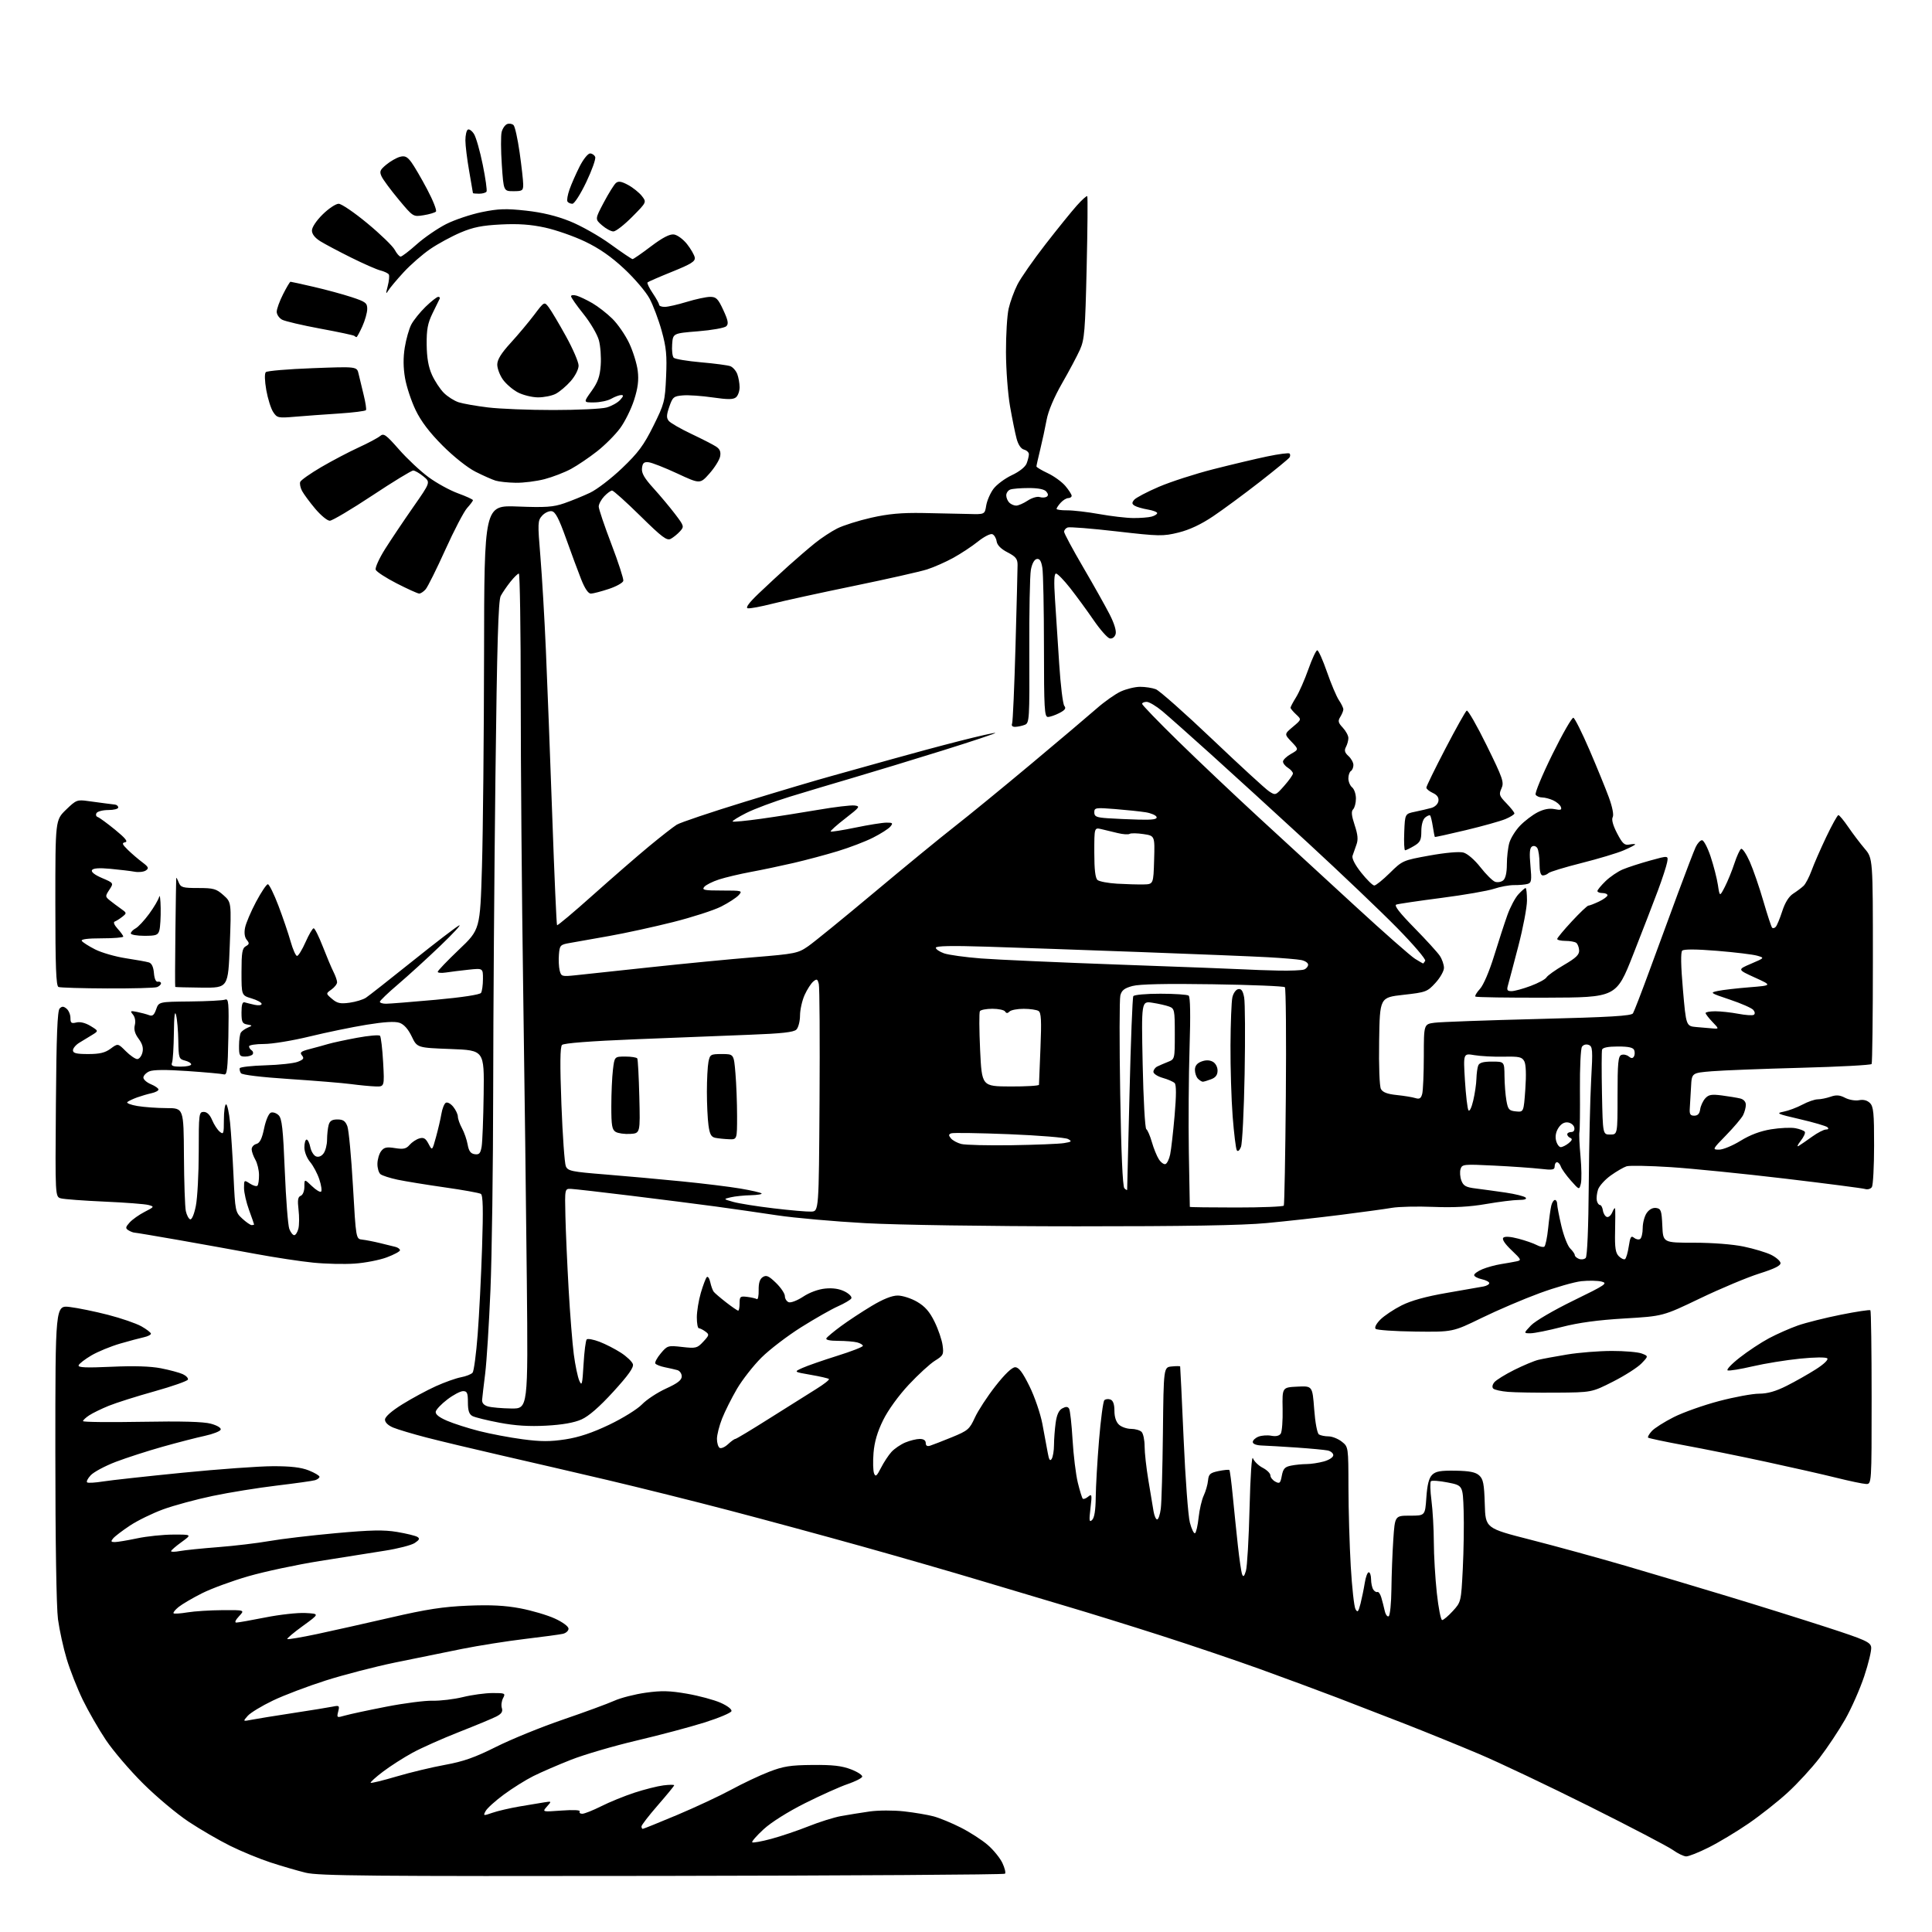 <?xml version="1.0" encoding="UTF-8" standalone="no"?>
<svg 
  version="1.1" 
  xmlns="http://www.w3.org/2000/svg" 
  xmlns:xlink="http://www.w3.org/1999/xlink" 
  xmlns:svg="http://www.w3.org/2000/svg"
  xmlns:rdf="http://www.w3.org/1999/02/22-rdf-syntax-ns#"
  xmlns:cc="http://creativecommons.org/ns#"
  xmlns:dc="http://purl.org/dc/elements/1.1/"
  viewBox="0 0 768 768"
  width="768"
  height="768"
>
<style>svg {background-color: white; }</style>"
<path stroke="none" fill="black" fill-rule="evenodd" d="M263.17,745.70C146.90,745.87 126.64,745.69 121.50,744.43C118.20,743.62 111.90,741.78 107.50,740.34C103.10,738.90 95.90,735.93 91.50,733.75C87.10,731.57 79.67,727.26 75.00,724.17C70.33,721.08 62.19,714.26 56.92,709.02C51.65,703.79 44.99,696.00 42.12,691.72C39.25,687.44 35.11,680.24 32.91,675.72C30.72,671.20 27.84,663.90 26.52,659.50C25.19,655.10 23.63,647.98 23.05,643.68C22.42,638.95 22.00,612.70 22.00,577.36C22.00,518.86 22.00,518.86 27.75,519.55C30.91,519.93 37.75,521.33 42.95,522.67C48.15,524.01 54.11,526.06 56.20,527.23C58.29,528.41 60.00,529.73 60.00,530.17C60.00,530.60 58.76,531.23 57.25,531.56C55.74,531.88 51.46,533.03 47.75,534.10C44.04,535.18 38.90,537.29 36.33,538.80C33.75,540.32 31.47,542.08 31.25,542.74C30.96,543.63 34.18,543.77 44.33,543.31C53.29,542.90 59.88,543.11 64.01,543.92C67.43,544.59 71.31,545.64 72.64,546.24C73.97,546.85 74.89,547.82 74.70,548.40C74.51,548.98 68.53,551.08 61.42,553.07C54.32,555.05 46.12,557.65 43.22,558.83C40.31,560.02 36.82,561.72 35.47,562.61C34.11,563.50 33.00,564.54 33.00,564.92C33.00,565.30 43.46,565.42 56.25,565.19C72.12,564.90 80.87,565.14 83.81,565.94C86.34,566.63 87.96,567.61 87.73,568.30C87.51,568.96 84.67,570.06 81.42,570.77C78.16,571.47 70.61,573.42 64.63,575.10C58.65,576.78 50.28,579.49 46.02,581.11C41.77,582.74 37.29,585.13 36.07,586.43C34.85,587.73 34.22,589.01 34.67,589.29C35.13,589.57 37.98,589.39 41.00,588.90C44.02,588.42 58.20,586.86 72.50,585.44C86.80,584.02 103.00,582.85 108.50,582.84C115.62,582.82 119.73,583.31 122.75,584.52C125.09,585.45 127.00,586.59 127.00,587.04C127.00,587.49 126.21,588.10 125.25,588.40C124.29,588.69 117.42,589.65 110.00,590.54C102.58,591.43 91.13,593.27 84.58,594.65C78.02,596.02 69.16,598.42 64.88,599.98C60.61,601.54 54.65,604.45 51.65,606.45C48.64,608.44 45.64,610.73 44.97,611.54C43.98,612.73 44.10,613.00 45.63,613.00C46.66,613.00 50.65,612.33 54.50,611.52C58.35,610.70 64.83,610.03 68.90,610.02C76.30,610.00 76.30,610.00 72.15,613.01C69.87,614.66 68.00,616.28 68.00,616.62C68.00,616.95 69.57,616.93 71.48,616.57C73.40,616.21 80.26,615.51 86.73,615.01C93.21,614.51 102.33,613.42 107.00,612.60C111.67,611.77 123.54,610.36 133.36,609.47C147.52,608.19 152.59,608.09 157.88,608.98C161.55,609.60 165.16,610.48 165.91,610.94C166.96,611.59 166.72,612.13 164.85,613.37C163.52,614.24 158.17,615.62 152.96,616.43C147.76,617.25 136.07,619.10 127.00,620.55C117.92,622.00 105.23,624.71 98.80,626.56C92.36,628.41 84.04,631.47 80.30,633.35C76.56,635.23 72.38,637.69 71.00,638.80C69.62,639.92 68.72,641.04 69.00,641.31C69.28,641.57 71.75,641.41 74.50,640.95C77.25,640.49 83.52,640.09 88.42,640.06C97.35,640.00 97.35,640.00 95.00,642.50C93.62,643.97 93.18,645.00 93.93,645.00C94.63,645.00 99.85,644.08 105.53,642.95C111.21,641.82 118.37,641.03 121.45,641.20C127.06,641.50 127.06,641.50 120.42,646.31C116.77,648.95 113.97,651.31 114.21,651.55C114.45,651.78 119.79,650.88 126.07,649.55C132.36,648.21 145.60,645.24 155.50,642.96C169.59,639.70 176.21,638.69 186.00,638.28C195.07,637.91 200.78,638.20 206.82,639.34C211.39,640.21 217.58,642.03 220.57,643.40C223.71,644.84 226.00,646.54 226.00,647.43C226.00,648.27 224.99,649.19 223.75,649.47C222.51,649.75 215.69,650.68 208.59,651.52C201.48,652.37 190.23,654.15 183.59,655.48C176.94,656.81 164.97,659.25 157.00,660.89C149.03,662.54 136.65,665.75 129.50,668.02C122.35,670.30 112.89,673.88 108.48,676.00C104.07,678.11 99.57,680.84 98.48,682.07C96.50,684.31 96.50,684.31 100.00,683.63C101.92,683.25 109.35,682.05 116.50,680.96C123.65,679.87 130.76,678.72 132.29,678.40C134.87,677.87 135.03,678.01 134.44,680.37C133.82,682.84 133.90,682.89 137.15,681.95C138.99,681.42 146.34,679.84 153.48,678.45C160.62,677.05 168.95,675.98 171.98,676.06C175.02,676.14 180.43,675.49 184.00,674.62C187.57,673.74 192.88,673.02 195.79,673.01C200.79,673.00 201.01,673.11 199.98,675.04C199.38,676.16 199.16,677.94 199.50,678.99C199.94,680.40 199.37,681.27 197.30,682.34C195.76,683.13 189.10,685.90 182.50,688.49C175.90,691.08 167.57,694.79 164.00,696.73C160.43,698.68 155.13,702.07 152.22,704.28C149.32,706.48 147.13,708.46 147.35,708.69C147.58,708.91 152.20,707.78 157.63,706.18C163.06,704.57 171.75,702.49 176.93,701.55C184.24,700.22 188.82,698.60 197.24,694.38C203.22,691.38 215.18,686.51 223.81,683.56C232.44,680.61 241.60,677.24 244.18,676.08C246.75,674.92 252.37,673.48 256.68,672.88C262.95,672.00 266.20,672.08 273.10,673.28C277.84,674.10 283.84,675.72 286.44,676.87C289.21,678.10 291.00,679.49 290.76,680.22C290.53,680.91 285.67,682.95 279.97,684.74C274.27,686.54 262.15,689.76 253.05,691.90C243.95,694.04 232.22,697.48 227.00,699.53C221.78,701.59 215.03,704.51 212.00,706.03C208.97,707.54 203.71,710.84 200.31,713.35C196.91,715.85 193.64,718.81 193.05,719.91C192.01,721.85 192.10,721.88 195.74,720.61C197.81,719.89 202.65,718.76 206.50,718.10C210.35,717.45 214.81,716.71 216.41,716.45C219.32,715.99 219.32,715.99 217.41,718.14C215.50,720.29 215.50,720.29 223.26,719.72C227.91,719.38 230.79,719.52 230.45,720.08C230.14,720.58 230.60,721.00 231.47,721.00C232.34,721.00 235.72,719.65 238.99,718.01C242.25,716.36 248.20,713.94 252.21,712.62C256.22,711.31 261.41,710.00 263.75,709.71C266.09,709.42 268.00,709.41 268.00,709.67C268.00,709.94 265.07,713.51 261.50,717.61C257.93,721.71 255.00,725.50 255.00,726.03C255.00,726.56 255.23,727.00 255.51,727.00C255.79,727.00 261.98,724.50 269.26,721.44C276.54,718.37 286.19,713.86 290.71,711.41C295.22,708.95 301.97,705.76 305.71,704.32C311.40,702.12 314.20,701.67 323.00,701.60C331.00,701.52 334.64,701.94 338.30,703.35C340.94,704.37 342.94,705.69 342.74,706.28C342.54,706.87 339.94,708.18 336.95,709.20C333.96,710.21 326.36,713.62 320.06,716.77C313.24,720.19 306.57,724.38 303.56,727.15C300.78,729.71 298.73,732.05 299.02,732.34C299.30,732.63 302.71,732.02 306.58,730.98C310.45,729.94 317.13,727.68 321.42,725.97C325.71,724.25 331.53,722.43 334.36,721.91C337.19,721.40 342.29,720.58 345.69,720.09C349.16,719.60 355.18,719.58 359.38,720.05C363.50,720.51 368.80,721.41 371.15,722.04C373.51,722.68 378.38,724.68 381.97,726.51C385.56,728.33 390.35,731.42 392.62,733.38C394.89,735.33 397.51,738.56 398.46,740.55C399.40,742.54 399.87,744.46 399.50,744.83C399.13,745.20 337.78,745.59 263.17,745.70zM670.27,737.95C669.30,737.92 666.92,736.78 665.00,735.40C663.08,734.03 648.23,726.26 632.00,718.15C615.77,710.04 595.98,700.64 588.00,697.26C580.02,693.89 566.98,688.58 559.00,685.46C551.02,682.35 538.65,677.56 531.50,674.82C524.35,672.09 510.62,667.01 501.00,663.53C491.38,660.06 473.60,654.04 461.50,650.16C449.40,646.28 432.75,641.11 424.50,638.68C416.25,636.24 400.50,631.54 389.50,628.23C378.50,624.92 357.35,618.82 342.50,614.67C327.65,610.52 304.02,604.11 290.00,600.44C275.98,596.76 254.15,591.32 241.50,588.34C228.85,585.37 209.72,580.93 199.00,578.48C188.28,576.02 175.02,572.86 169.54,571.44C164.07,570.02 158.10,568.23 156.29,567.48C154.26,566.63 153.02,565.41 153.04,564.30C153.07,563.18 155.66,560.89 159.94,558.23C163.71,555.89 169.67,552.66 173.19,551.07C176.71,549.47 181.24,547.86 183.26,547.48C185.28,547.10 187.35,546.28 187.87,545.65C188.38,545.02 189.29,538.20 189.88,530.50C190.48,522.80 191.26,507.23 191.63,495.90C192.13,480.65 192.00,475.12 191.14,474.58C190.49,474.19 184.01,473.02 176.73,471.99C169.46,470.95 161.03,469.58 158.00,468.94C154.97,468.29 151.94,467.31 151.25,466.76C150.56,466.21 150.01,464.35 150.03,462.63C150.05,460.91 150.71,458.65 151.49,457.62C152.65,456.08 153.68,455.85 157.03,456.39C160.37,456.92 161.46,456.69 162.82,455.11C163.74,454.05 165.49,452.89 166.69,452.54C168.41,452.04 169.20,452.50 170.35,454.69C171.81,457.48 171.81,457.48 173.32,451.99C174.15,448.97 175.12,444.83 175.46,442.79C175.80,440.74 176.58,438.76 177.20,438.38C177.82,437.99 179.15,438.70 180.16,439.95C181.17,441.20 182.00,442.96 182.01,443.86C182.01,444.76 182.75,446.85 183.65,448.50C184.55,450.15 185.56,453.07 185.90,455.00C186.37,457.59 187.09,458.58 188.71,458.81C190.48,459.07 190.99,458.51 191.46,455.81C191.77,453.99 192.13,444.62 192.26,435.00C192.50,417.50 192.50,417.50 179.16,417.00C165.81,416.50 165.81,416.50 163.66,412.00C162.24,409.05 160.58,407.19 158.81,406.58C156.97,405.95 152.79,406.20 145.65,407.36C139.90,408.30 129.72,410.40 123.03,412.03C116.35,413.66 108.21,415.00 104.94,415.00C101.67,415.00 99.00,415.42 99.00,415.94C99.00,416.46 99.46,417.16 100.02,417.51C100.58,417.86 100.77,418.56 100.46,419.07C100.14,419.58 98.78,420.00 97.44,420.00C95.23,420.00 95.00,419.59 95.02,415.75C95.02,413.41 95.36,411.02 95.77,410.43C96.17,409.84 97.40,408.97 98.50,408.50C100.43,407.68 100.42,407.63 98.25,407.25C96.32,406.92 96.00,406.24 96.00,402.46C96.00,399.40 96.38,398.18 97.25,398.45C97.94,398.66 99.74,399.10 101.25,399.44C102.79,399.77 104.00,399.61 104.00,399.06C104.00,398.52 102.20,397.54 100.00,396.88C96.00,395.68 96.00,395.68 96.00,386.39C96.00,378.68 96.29,376.94 97.70,376.15C99.13,375.35 99.20,374.94 98.09,373.61C97.25,372.59 97.00,370.85 97.42,368.76C97.77,366.97 99.74,362.35 101.78,358.50C103.83,354.65 105.94,351.50 106.47,351.50C107.00,351.50 108.89,355.32 110.67,360.00C112.45,364.68 114.63,371.09 115.52,374.25C116.41,377.41 117.57,380.00 118.08,380.00C118.60,380.00 120.12,377.52 121.46,374.50C122.80,371.47 124.25,369.00 124.69,369.00C125.14,369.01 126.76,372.27 128.31,376.25C129.86,380.24 131.77,384.77 132.56,386.33C133.35,387.89 134.00,389.75 134.00,390.46C134.00,391.17 132.99,392.47 131.75,393.35C129.50,394.95 129.50,394.95 131.99,397.08C134.03,398.82 135.28,399.10 138.92,398.60C141.37,398.26 144.30,397.38 145.44,396.63C146.57,395.89 154.93,389.32 164.00,382.05C173.07,374.78 181.40,368.39 182.50,367.87C183.60,367.34 180.22,371.00 175.00,376.00C169.78,381.00 162.24,387.87 158.25,391.27C154.26,394.66 151.00,397.79 151.00,398.22C151.00,398.65 152.10,399.00 153.45,399.00C154.80,399.00 163.68,398.29 173.19,397.43C183.72,396.47 190.77,395.39 191.22,394.68C191.63,394.03 191.98,391.56 191.98,389.18C192.00,384.86 192.00,384.86 186.25,385.47C183.09,385.81 179.04,386.31 177.25,386.59C175.46,386.86 174.00,386.74 174.00,386.31C174.00,385.88 177.79,381.92 182.42,377.51C190.85,369.50 190.85,369.50 191.59,344.50C192.00,330.75 192.37,292.80 192.42,260.16C192.50,200.83 192.50,200.83 205.79,201.35C216.93,201.78 219.93,201.57 224.29,200.06C227.16,199.07 231.75,197.20 234.50,195.90C237.25,194.61 243.00,190.20 247.29,186.10C253.71,179.97 255.90,177.01 259.71,169.35C264.11,160.47 264.35,159.55 264.78,149.76C265.16,141.24 264.86,138.12 263.02,131.49C261.80,127.10 259.62,121.32 258.19,118.65C256.75,115.98 252.23,110.67 248.14,106.86C242.99,102.04 238.22,98.73 232.60,96.04C228.15,93.91 220.96,91.40 216.63,90.46C210.97,89.23 206.04,88.88 199.13,89.23C191.62,89.61 188.08,90.32 183.06,92.45C179.51,93.96 174.11,96.89 171.06,98.97C168.00,101.05 163.25,105.19 160.50,108.17C157.75,111.15 154.97,114.47 154.32,115.54C153.37,117.12 153.33,116.76 154.12,113.74C154.66,111.67 154.86,109.58 154.56,109.10C154.26,108.62 152.78,107.91 151.27,107.53C149.76,107.15 144.53,104.86 139.65,102.43C134.76,100.00 129.24,97.08 127.38,95.93C125.19,94.57 124.00,93.06 124.00,91.63C124.00,90.34 125.80,87.65 128.29,85.21C130.65,82.89 133.49,81.00 134.62,81.00C135.74,81.00 140.90,84.52 146.08,88.82C151.26,93.11 156.14,97.84 156.92,99.32C157.70,100.79 158.75,102.00 159.26,102.00C159.77,102.00 162.65,99.80 165.66,97.11C168.68,94.42 173.93,90.82 177.32,89.09C180.72,87.37 187.10,85.23 191.50,84.32C198.14,82.96 201.12,82.86 209.05,83.73C215.52,84.44 221.18,85.80 226.55,87.96C230.92,89.70 238.18,93.81 242.67,97.07C247.16,100.33 251.12,103.00 251.46,103.00C251.81,103.00 255.09,100.73 258.75,97.95C263.33,94.49 266.18,93.00 267.86,93.20C269.21,93.37 271.54,95.06 273.08,97.00C274.60,98.92 276.00,101.34 276.18,102.37C276.44,103.90 274.74,104.96 267.21,108.00C262.10,110.06 257.69,111.98 257.41,112.26C257.13,112.54 258.05,114.46 259.45,116.52C260.85,118.59 262.00,120.67 262.00,121.14C262.00,121.61 263.01,122.00 264.25,121.99C265.49,121.99 269.43,121.09 273.00,120.00C276.57,118.91 280.76,118.01 282.30,118.01C284.70,118.00 285.44,118.74 287.52,123.24C289.43,127.37 289.69,128.74 288.72,129.68C288.05,130.35 283.00,131.25 277.50,131.69C267.50,132.50 267.50,132.50 267.19,136.89C267.01,139.30 267.30,141.70 267.81,142.21C268.33,142.73 273.20,143.54 278.63,144.02C284.06,144.49 289.33,145.19 290.33,145.57C291.33,145.96 292.57,147.37 293.08,148.70C293.58,150.04 294.00,152.40 294.00,153.94C294.00,155.49 293.36,157.29 292.57,157.94C291.47,158.85 289.31,158.86 283.32,157.99C279.02,157.36 273.70,156.99 271.50,157.17C267.80,157.48 267.39,157.81 266.06,161.67C264.91,165.00 264.87,166.13 265.86,167.33C266.54,168.15 270.57,170.47 274.80,172.47C279.04,174.48 283.46,176.74 284.62,177.50C286.16,178.50 286.61,179.58 286.26,181.44C285.99,182.85 284.08,185.90 282.03,188.22C278.29,192.43 278.29,192.43 269.23,188.22C264.25,185.90 259.12,183.89 257.84,183.75C255.98,183.55 255.44,184.04 255.20,186.11C254.97,188.07 256.11,190.06 259.79,194.11C262.48,197.08 266.35,201.70 268.38,204.38C271.96,209.09 272.02,209.32 270.30,211.22C269.32,212.30 267.68,213.63 266.66,214.18C265.08,215.03 263.22,213.63 254.54,205.09C248.90,199.54 243.85,195.00 243.32,195.00C242.79,195.00 241.37,196.04 240.17,197.31C238.98,198.59 238.00,200.41 238.00,201.36C238.00,202.31 240.26,209.02 243.03,216.27C245.80,223.52 247.93,230.10 247.78,230.88C247.63,231.66 245.03,233.12 242.00,234.12C238.97,235.12 235.77,235.96 234.89,235.97C233.85,235.99 232.48,233.97 231.01,230.25C229.76,227.09 227.05,219.78 224.99,214.00C222.14,206.05 220.77,203.43 219.31,203.21C218.25,203.04 216.55,203.84 215.51,204.99C213.74,206.94 213.70,207.85 214.82,221.28C215.47,229.10 216.45,245.85 217.00,258.50C217.56,271.15 218.69,300.82 219.53,324.44C220.36,348.05 221.22,367.56 221.44,367.78C221.66,368.00 228.07,362.62 235.67,355.82C243.28,349.03 253.32,340.30 258.00,336.43C262.68,332.56 267.63,328.69 269.02,327.83C270.40,326.97 282.55,322.88 296.02,318.74C309.48,314.60 325.00,309.99 330.50,308.49C336.00,306.98 346.57,304.03 354.00,301.93C361.43,299.83 373.76,296.51 381.42,294.56C389.08,292.61 395.49,291.16 395.68,291.35C395.86,291.53 386.45,294.67 374.76,298.32C363.07,301.96 347.20,306.80 339.50,309.06C331.80,311.32 320.32,314.75 314.00,316.69C307.68,318.64 299.87,321.55 296.65,323.18C293.43,324.80 290.99,326.33 291.23,326.56C291.47,326.80 296.58,326.31 302.58,325.47C308.59,324.63 318.81,323.02 325.29,321.91C331.77,320.79 338.25,320.02 339.67,320.19C342.08,320.48 341.82,320.84 336.04,325.32C332.61,327.97 329.99,330.32 330.20,330.54C330.42,330.75 334.85,330.05 340.05,328.98C345.25,327.90 350.79,327.02 352.37,327.01C354.88,327.00 355.08,327.20 353.93,328.58C353.21,329.45 350.11,331.43 347.04,332.98C343.98,334.53 337.65,336.95 332.98,338.36C328.32,339.78 320.45,341.88 315.50,343.03C310.55,344.18 302.90,345.79 298.50,346.60C294.10,347.42 288.40,348.77 285.83,349.60C283.26,350.43 280.61,351.76 279.95,352.55C278.93,353.80 279.93,354.00 287.03,354.00C295.01,354.00 295.25,354.07 293.64,355.84C292.72,356.86 289.58,358.90 286.65,360.38C283.73,361.86 275.13,364.63 267.55,366.54C259.96,368.45 248.52,370.95 242.13,372.08C235.73,373.22 228.70,374.47 226.50,374.85C222.72,375.51 222.48,375.75 222.18,379.43C222.00,381.56 222.14,384.43 222.48,385.79C223.08,388.17 223.36,388.25 228.80,387.68C231.94,387.35 245.30,385.92 258.50,384.50C271.70,383.08 290.26,381.28 299.75,380.51C316.12,379.17 317.22,378.94 321.25,376.15C323.59,374.53 335.36,364.94 347.41,354.85C359.45,344.76 373.85,332.95 379.41,328.61C384.96,324.28 398.71,313.03 409.97,303.61C421.22,294.20 432.92,284.30 435.97,281.62C439.01,278.94 443.30,275.91 445.50,274.89C447.70,273.88 451.16,273.03 453.18,273.02C455.21,273.01 458.04,273.44 459.46,273.98C460.88,274.53 471.02,283.50 481.98,293.93C492.95,304.36 503.07,313.66 504.49,314.58C507.02,316.24 507.10,316.21 510.49,312.38C512.37,310.25 513.94,308.05 513.96,307.49C513.98,306.94 513.10,305.92 512.00,305.23C510.90,304.55 510.00,303.42 510.01,302.74C510.01,302.06 511.43,300.69 513.16,299.71C516.30,297.92 516.30,297.92 513.40,294.87C510.50,291.82 510.50,291.82 513.95,288.92C517.40,286.02 517.40,286.02 515.20,283.97C513.99,282.84 513.00,281.66 513.00,281.33C513.00,281.00 514.00,279.11 515.23,277.13C516.46,275.14 518.65,270.14 520.11,266.01C521.57,261.88 523.15,258.50 523.63,258.50C524.11,258.50 525.85,262.38 527.50,267.13C529.15,271.88 531.29,276.93 532.25,278.35C533.21,279.77 534.00,281.40 534.00,281.98C534.00,282.56 533.45,283.90 532.79,284.97C531.77,286.60 531.93,287.29 533.79,289.27C535.00,290.57 536.00,292.42 536.00,293.38C536.00,294.34 535.56,295.95 535.03,296.94C534.30,298.30 534.55,299.19 536.03,300.53C537.11,301.51 538.00,303.11 538.00,304.10C538.00,305.08 537.55,306.16 537.00,306.50C536.45,306.84 536.00,308.16 536.00,309.44C536.00,310.71 536.67,312.32 537.50,313.00C538.33,313.68 539.00,315.67 539.00,317.42C539.00,319.17 538.50,321.10 537.89,321.71C537.08,322.52 537.24,324.19 538.49,327.97C539.77,331.83 539.95,333.78 539.19,335.80C538.64,337.29 537.95,339.26 537.65,340.19C537.32,341.23 538.65,343.82 541.14,346.94C543.36,349.72 545.68,352.00 546.30,352.00C546.93,352.00 549.71,349.75 552.49,347.01C557.48,342.09 557.68,342.00 568.25,340.09C574.64,338.94 580.07,338.46 581.73,338.90C583.34,339.33 586.17,341.78 588.50,344.75C590.70,347.56 593.31,350.15 594.30,350.51C595.29,350.87 596.75,350.62 597.55,349.96C598.47,349.19 599.00,346.89 599.00,343.62C599.00,340.80 599.44,336.94 599.98,335.06C600.52,333.17 602.44,330.10 604.23,328.23C606.03,326.36 609.16,323.97 611.19,322.92C613.67,321.65 615.88,321.23 617.95,321.64C620.43,322.14 620.92,321.96 620.46,320.76C620.15,319.94 618.77,318.76 617.40,318.14C616.03,317.51 614.05,317.00 613.01,317.00C611.97,317.00 610.81,316.50 610.44,315.90C610.06,315.29 613.05,308.08 617.09,299.88C621.13,291.68 624.89,285.13 625.45,285.32C626.01,285.50 628.88,291.25 631.83,298.08C634.77,304.91 638.24,313.40 639.54,316.94C640.97,320.87 641.57,323.95 641.07,324.84C640.55,325.77 641.18,328.10 642.81,331.23C644.95,335.35 645.75,336.09 647.68,335.72C648.96,335.48 650.00,335.46 650.00,335.67C650.00,335.89 647.92,336.96 645.38,338.05C642.84,339.14 635.30,341.40 628.63,343.08C621.96,344.76 616.07,346.56 615.55,347.07C615.03,347.58 614.02,348.00 613.30,348.00C612.42,348.00 612.00,346.47 611.98,343.25C611.98,340.64 611.58,337.88 611.10,337.12C610.60,336.34 609.69,336.07 608.98,336.51C608.08,337.07 607.91,339.16 608.37,344.07C608.92,350.01 608.78,350.93 607.25,351.37C606.29,351.65 603.89,351.86 601.93,351.84C599.96,351.82 596.36,352.47 593.93,353.30C591.49,354.12 582.08,355.76 573.00,356.93C563.92,358.11 555.85,359.30 555.06,359.58C554.07,359.92 556.29,362.80 562.17,368.79C566.87,373.58 571.46,378.61 572.36,379.97C573.26,381.33 574.00,383.48 574.00,384.74C574.00,386.00 572.48,388.69 570.61,390.72C567.37,394.26 566.83,394.46 557.86,395.46C548.50,396.51 548.50,396.51 548.23,413.78C548.07,423.84 548.37,431.82 548.94,432.89C549.65,434.21 551.48,434.91 555.22,435.29C558.12,435.59 561.45,436.13 562.61,436.50C564.27,437.02 564.86,436.66 565.35,434.83C565.69,433.55 565.98,426.79 565.99,419.81C566.00,407.12 566.00,407.12 570.25,406.55C572.59,406.24 591.10,405.57 611.40,405.06C640.05,404.34 648.48,403.84 649.13,402.82C649.58,402.09 652.51,394.52 655.63,386.00C658.75,377.48 663.89,363.52 667.04,355.00C670.20,346.48 673.35,338.26 674.05,336.75C674.75,335.24 675.89,334.00 676.58,334.00C677.27,334.00 678.81,336.93 680.00,340.51C681.19,344.09 682.49,349.15 682.89,351.76C683.61,356.50 683.61,356.50 685.67,352.50C686.80,350.30 688.50,346.14 689.44,343.26C690.38,340.38 691.58,337.76 692.10,337.44C692.62,337.12 694.17,339.41 695.56,342.53C696.94,345.65 699.37,352.70 700.96,358.20C702.56,363.69 704.12,368.46 704.45,368.78C704.77,369.10 705.42,368.95 705.89,368.43C706.37,367.92 707.53,365.12 708.47,362.21C709.59,358.76 711.11,356.33 712.84,355.23C714.30,354.29 716.16,352.89 716.97,352.12C717.77,351.35 719.18,348.64 720.11,346.11C721.03,343.57 723.65,337.56 725.94,332.75C728.23,327.94 730.41,324.01 730.80,324.02C731.18,324.03 732.95,326.17 734.73,328.77C736.51,331.37 739.43,335.23 741.23,337.35C744.50,341.19 744.50,341.19 744.50,381.69C744.50,403.96 744.27,422.53 744.00,422.96C743.73,423.38 731.12,424.06 716.00,424.46C700.88,424.86 684.90,425.48 680.50,425.84C672.50,426.50 672.50,426.50 672.22,432.00C672.06,435.02 671.84,438.85 671.72,440.50C671.54,442.91 671.90,443.50 673.50,443.50C674.88,443.50 675.61,442.72 675.84,441.00C676.03,439.62 676.93,437.67 677.83,436.65C679.20,435.13 680.35,434.92 684.49,435.46C687.25,435.82 690.51,436.36 691.75,436.66C693.13,437.00 694.00,437.97 694.00,439.17C694.00,440.25 693.50,442.11 692.89,443.32C692.27,444.52 689.25,448.09 686.17,451.25C680.66,456.90 680.61,457.00 683.38,457.00C684.93,457.00 688.77,455.41 691.91,453.47C695.73,451.12 699.75,449.61 704.06,448.91C707.60,448.34 711.95,448.14 713.71,448.48C715.48,448.81 717.16,449.46 717.45,449.92C717.74,450.39 716.97,452.03 715.75,453.58C714.53,455.14 714.20,456.00 715.02,455.51C715.83,455.01 718.26,453.35 720.40,451.80C722.55,450.26 725.00,449.00 725.85,449.00C726.80,449.00 727.03,448.66 726.45,448.10C725.93,447.61 721.00,446.17 715.50,444.89C706.43,442.80 705.83,442.52 709.00,441.91C710.92,441.54 714.28,440.28 716.46,439.12C718.64,437.95 721.39,437.00 722.56,437.00C723.74,437.00 726.04,436.53 727.67,435.97C729.94,435.17 731.31,435.28 733.48,436.41C735.05,437.22 737.53,437.64 739.00,437.35C740.74,437.00 742.25,437.40 743.34,438.48C744.74,439.89 745.00,442.49 744.98,455.32C744.98,463.67 744.58,471.11 744.11,471.86C743.63,472.62 742.42,472.96 741.37,472.64C740.34,472.33 726.00,470.47 709.50,468.51C693.00,466.55 672.57,464.50 664.09,463.95C655.62,463.41 647.75,463.26 646.59,463.62C645.44,463.98 642.61,465.62 640.30,467.27C637.99,468.92 635.72,471.44 635.24,472.88C634.77,474.32 634.55,476.29 634.76,477.25C634.97,478.21 635.53,479.00 636.00,479.00C636.48,479.00 637.00,479.98 637.18,481.17C637.36,482.37 638.06,483.53 638.75,483.76C639.44,483.98 640.42,483.12 640.94,481.83C641.45,480.55 641.95,479.95 642.04,480.50C642.13,481.05 642.12,485.14 642.02,489.60C641.88,495.98 642.19,498.05 643.50,499.36C644.41,500.27 645.52,500.79 645.97,500.52C646.41,500.25 647.08,497.97 647.46,495.45C648.02,491.70 648.39,491.08 649.53,492.02C650.29,492.65 651.38,492.88 651.96,492.53C652.53,492.17 653.00,490.21 653.00,488.16C653.00,486.12 653.72,483.42 654.60,482.17C655.60,480.74 657.00,480.00 658.35,480.19C660.27,480.47 660.53,481.21 660.80,487.25C661.09,494.00 661.09,494.00 673.48,494.00C680.79,494.00 688.87,494.63 693.18,495.54C697.21,496.38 702.08,497.85 704.00,498.79C705.92,499.73 707.62,501.18 707.77,502.00C707.96,503.08 705.59,504.28 699.31,506.27C694.51,507.79 683.94,512.22 675.82,516.12C661.05,523.21 661.05,523.21 645.77,524.11C635.22,524.73 627.51,525.78 620.82,527.50C615.49,528.88 609.89,530.00 608.38,530.00C605.63,530.00 605.63,530.00 608.56,526.90C610.23,525.14 617.56,520.85 625.50,516.98C638.22,510.79 639.24,510.10 636.66,509.45C635.10,509.06 631.50,508.99 628.66,509.29C625.82,509.59 618.33,511.74 612.00,514.06C605.67,516.38 595.33,520.80 589.00,523.89C577.50,529.50 577.50,529.50 562.62,529.32C554.44,529.22 547.33,528.73 546.84,528.24C546.30,527.70 547.07,526.21 548.71,524.56C550.24,523.03 554.04,520.49 557.15,518.92C560.97,517.00 566.84,515.37 575.16,513.94C581.95,512.77 588.51,511.62 589.75,511.39C590.99,511.15 592.00,510.56 592.00,510.06C592.00,509.56 590.65,508.86 589.00,508.50C587.35,508.14 586.00,507.40 586.00,506.87C586.00,506.34 587.46,505.29 589.25,504.54C591.04,503.79 594.30,502.89 596.50,502.53C598.70,502.18 601.52,501.68 602.77,501.42C604.91,500.98 604.81,500.74 600.84,496.96C598.18,494.43 596.99,492.61 597.59,492.01C598.19,491.41 600.38,491.55 603.57,492.39C606.33,493.11 609.59,494.25 610.82,494.90C612.04,495.56 613.42,495.86 613.88,495.57C614.34,495.29 615.03,492.01 615.41,488.28C615.79,484.55 616.35,480.49 616.66,479.25C616.96,478.01 617.62,477.00 618.11,477.00C618.60,477.00 619.00,477.72 619.00,478.61C619.00,479.49 619.75,483.43 620.68,487.36C621.60,491.29 623.17,495.31 624.18,496.29C625.18,497.27 626.00,498.46 626.00,498.93C626.00,499.40 626.75,500.07 627.67,500.43C628.58,500.78 629.79,500.61 630.34,500.06C630.96,499.44 631.43,488.12 631.56,470.78C631.68,455.22 632.10,436.55 632.51,429.27C633.19,417.24 633.10,415.97 631.53,415.37C630.51,414.98 629.41,415.29 628.86,416.10C628.35,416.87 627.98,424.48 628.05,433.00C628.12,441.52 628.03,449.18 627.85,450.00C627.67,450.82 627.86,455.21 628.28,459.74C628.70,464.27 628.76,469.12 628.41,470.52C627.77,473.06 627.77,473.06 624.42,469.28C622.58,467.20 620.80,464.71 620.47,463.75C620.14,462.79 619.45,462.00 618.93,462.00C618.42,462.00 618.00,462.74 618.00,463.64C618.00,465.05 617.18,465.19 612.25,464.62C609.09,464.26 600.81,463.68 593.86,463.34C581.79,462.74 581.20,462.80 580.59,464.72C580.24,465.83 580.39,467.89 580.92,469.30C581.73,471.42 582.73,471.97 586.70,472.45C589.34,472.78 594.65,473.51 598.50,474.07C602.35,474.64 605.93,475.53 606.45,476.05C607.05,476.65 606.04,477.00 603.70,477.00C601.67,477.00 595.84,477.73 590.75,478.61C584.30,479.74 577.96,480.08 569.83,479.76C563.41,479.50 555.99,479.67 553.33,480.13C550.67,480.59 541.52,481.84 533.00,482.92C524.48,484.00 511.20,485.47 503.50,486.19C493.72,487.11 470.98,487.49 428.00,487.48C392.64,487.47 356.94,486.93 344.00,486.23C331.62,485.55 315.88,484.15 309.00,483.12C302.12,482.08 291.10,480.50 284.50,479.60C277.90,478.71 262.82,476.79 251.00,475.34C239.18,473.89 228.38,472.66 227.00,472.60C224.50,472.50 224.50,472.50 224.76,483.50C224.90,489.55 225.48,502.60 226.04,512.50C226.60,522.40 227.53,534.03 228.09,538.34C228.66,542.66 229.64,547.38 230.28,548.84C231.30,551.18 231.50,550.39 231.97,542.33C232.26,537.28 232.83,532.83 233.23,532.43C233.63,532.04 235.91,532.46 238.30,533.37C240.69,534.28 244.53,536.25 246.83,537.74C249.13,539.23 251.27,541.27 251.58,542.26C251.99,543.56 249.82,546.63 243.83,553.20C238.27,559.29 234.04,562.97 231.13,564.26C228.22,565.55 223.52,566.38 217.13,566.72C210.36,567.09 204.85,566.74 198.56,565.55C193.64,564.62 188.80,563.43 187.81,562.90C186.48,562.19 186.00,560.75 186.00,557.46C186.00,553.73 185.69,553.00 184.08,553.00C183.02,553.00 180.21,554.48 177.83,556.30C175.45,558.11 173.37,560.30 173.21,561.15C173.01,562.19 174.51,563.40 177.70,564.77C180.34,565.91 186.10,567.75 190.50,568.87C194.90,569.99 202.66,571.46 207.75,572.13C214.96,573.09 218.70,573.10 224.75,572.17C230.15,571.34 235.44,569.57 242.20,566.34C247.57,563.77 253.37,560.17 255.20,558.27C257.01,556.38 261.31,553.55 264.75,551.98C269.38,549.87 271.00,548.61 271.00,547.13C271.00,546.03 270.21,544.91 269.25,544.64C268.29,544.37 266.04,543.86 264.26,543.50C262.48,543.14 260.79,542.47 260.50,542.01C260.22,541.55 261.20,539.73 262.67,537.98C265.28,534.87 265.53,534.80 271.18,535.44C276.65,536.06 277.16,535.93 279.57,533.33C281.97,530.75 282.02,530.49 280.37,529.28C279.41,528.58 278.25,528.00 277.81,528.00C277.36,528.00 277.00,526.06 277.00,523.68C277.00,521.31 277.72,516.92 278.59,513.93C279.47,510.94 280.53,508.13 280.95,507.69C281.38,507.24 282.00,508.14 282.34,509.69C282.67,511.23 283.30,512.95 283.72,513.50C284.15,514.05 286.39,515.96 288.69,517.75C291.00,519.54 293.13,521.00 293.44,521.00C293.75,521.00 294.00,519.68 294.00,518.07C294.00,515.40 294.26,515.18 297.02,515.53C298.69,515.74 300.41,516.14 300.86,516.41C301.30,516.69 301.63,515.08 301.58,512.84C301.53,510.01 302.03,508.42 303.22,507.66C304.63,506.75 305.58,507.17 308.47,509.97C310.41,511.85 312.00,514.22 312.00,515.23C312.00,516.24 312.69,517.33 313.52,517.65C314.36,517.97 316.94,516.98 319.26,515.45C321.79,513.77 325.31,512.48 328.07,512.22C331.14,511.92 333.73,512.33 335.87,513.43C337.65,514.35 338.77,515.56 338.40,516.16C338.04,516.74 335.66,518.14 333.12,519.27C330.58,520.39 324.00,524.13 318.50,527.58C313.00,531.04 305.88,536.48 302.67,539.68C299.46,542.88 295.09,548.47 292.96,552.09C290.84,555.72 288.17,561.03 287.05,563.88C285.92,566.74 285.00,570.38 285.00,571.98C285.00,573.58 285.48,575.18 286.07,575.55C286.66,575.91 288.16,575.26 289.39,574.10C290.62,572.95 291.93,572.00 292.30,572.00C292.67,572.00 298.84,568.29 306.01,563.75C313.19,559.21 321.53,553.97 324.55,552.10C327.56,550.23 329.80,548.47 329.52,548.18C329.23,547.90 325.96,547.15 322.25,546.51C315.50,545.34 315.50,545.34 319.00,543.77C320.93,542.90 327.11,540.75 332.75,538.98C338.39,537.22 343.00,535.43 343.00,535.00C343.00,534.58 341.99,533.96 340.75,533.63C339.51,533.30 336.11,533.02 333.19,533.01C329.83,533.01 328.11,532.62 328.51,531.98C328.86,531.42 331.48,529.24 334.32,527.15C337.17,525.05 342.62,521.46 346.44,519.17C351.03,516.41 354.55,515.00 356.85,515.00C358.76,515.00 362.24,516.12 364.59,517.50C367.72,519.33 369.56,521.44 371.51,525.44C372.98,528.43 374.41,532.64 374.70,534.79C375.19,538.42 374.97,538.86 371.66,540.90C369.71,542.11 365.02,546.41 361.24,550.45C357.17,554.81 353.02,560.54 351.06,564.53C348.77,569.17 347.59,573.21 347.24,577.56C346.96,581.03 347.06,584.69 347.45,585.69C348.04,587.19 348.51,586.82 350.20,583.50C351.32,581.30 353.19,578.45 354.37,577.16C355.54,575.88 358.02,574.19 359.87,573.41C361.73,572.64 364.31,572.00 365.62,572.00C367.15,572.00 368.00,572.58 368.00,573.62C368.00,574.70 368.58,575.05 369.75,574.68C370.71,574.38 374.59,572.87 378.37,571.33C384.75,568.72 385.40,568.17 387.53,563.51C388.79,560.76 392.47,555.12 395.70,551.00C399.45,546.21 402.29,543.50 403.54,543.50C404.98,543.50 406.48,545.48 409.21,551.00C411.26,555.12 413.57,561.88 414.36,566.00C415.15,570.12 416.10,575.27 416.48,577.43C416.98,580.31 417.40,580.98 418.06,579.93C418.56,579.14 418.98,576.65 418.98,574.39C418.99,572.13 419.29,568.17 419.64,565.60C420.08,562.39 420.91,560.58 422.27,559.86C423.71,559.08 424.45,559.11 424.98,559.96C425.38,560.61 426.00,566.17 426.36,572.32C426.72,578.47 427.66,586.13 428.44,589.35C429.23,592.57 430.11,595.44 430.41,595.74C430.71,596.04 431.68,595.68 432.57,594.94C434.05,593.71 434.13,594.13 433.48,599.55C432.88,604.56 432.99,605.29 434.14,604.20C435.04,603.33 435.52,600.32 435.57,595.20C435.61,590.96 436.20,580.75 436.88,572.50C437.56,564.25 438.51,557.10 438.99,556.62C439.47,556.13 440.57,556.01 441.43,556.34C442.48,556.74 443.00,558.22 443.00,560.81C443.00,563.30 443.66,565.28 444.83,566.35C445.83,567.26 447.99,568.00 449.63,568.00C451.26,568.00 453.14,568.54 453.80,569.20C454.46,569.86 455.00,572.45 455.00,574.95C455.00,577.45 455.68,583.55 456.51,588.50C457.34,593.45 458.26,598.96 458.55,600.75C458.85,602.54 459.49,604.00 459.98,604.00C460.48,604.00 461.13,602.09 461.43,599.75C461.74,597.41 462.12,583.80 462.28,569.50C462.56,543.50 462.56,543.50 465.78,543.19C467.55,543.01 469.06,543.01 469.13,543.19C469.20,543.36 469.82,556.33 470.51,572.00C471.19,587.67 472.31,602.63 472.99,605.24C473.67,607.84 474.60,609.75 475.05,609.47C475.49,609.19 476.14,606.39 476.47,603.23C476.81,600.08 477.72,596.15 478.50,594.50C479.28,592.85 480.05,590.17 480.21,588.54C480.46,585.98 481.03,585.47 484.40,584.77C486.55,584.33 488.48,584.15 488.70,584.36C488.91,584.58 489.52,589.20 490.04,594.63C490.57,600.06 491.48,608.93 492.07,614.35C492.66,619.77 493.42,624.92 493.76,625.81C494.22,627.02 494.60,626.69 495.27,624.46C495.77,622.83 496.42,611.60 496.72,599.50C497.05,586.43 497.60,578.39 498.08,579.70C498.53,580.91 500.27,582.61 501.95,583.47C503.63,584.34 505.00,585.70 505.00,586.49C505.00,587.28 505.88,588.40 506.95,588.97C508.68,589.90 508.98,589.62 509.54,586.62C510.07,583.83 510.73,583.10 513.22,582.61C514.88,582.27 517.66,582.00 519.37,581.99C521.09,581.99 524.19,581.52 526.25,580.95C528.36,580.36 530.00,579.28 530.00,578.47C530.00,577.68 528.99,576.83 527.75,576.58C526.51,576.33 521.00,575.81 515.50,575.43C510.00,575.06 503.81,574.69 501.75,574.62C499.44,574.55 498.00,574.01 498.00,573.23C498.00,572.52 499.04,571.56 500.30,571.08C501.57,570.59 503.86,570.44 505.41,570.74C507.20,571.08 508.54,570.77 509.12,569.89C509.62,569.12 509.96,564.67 509.86,560.00C509.70,551.50 509.70,551.50 515.70,551.21C521.71,550.91 521.71,550.91 522.41,560.18C522.81,565.56 523.61,569.77 524.30,570.21C524.96,570.63 526.68,570.98 528.12,570.98C529.55,570.99 531.92,571.93 533.37,573.07C536.00,575.15 536.00,575.15 536.03,591.32C536.05,600.22 536.46,614.34 536.95,622.69C537.44,631.05 538.28,638.68 538.82,639.65C539.66,641.14 539.97,640.79 540.83,637.46C541.38,635.28 542.14,631.59 542.51,629.25C542.88,626.91 543.59,625.00 544.09,625.00C544.59,625.00 545.01,626.24 545.02,627.75C545.02,629.26 545.41,631.10 545.88,631.84C546.34,632.57 547.09,633.02 547.53,632.84C547.97,632.65 548.67,633.62 549.08,635.00C549.49,636.38 550.10,638.76 550.44,640.29C550.78,641.83 551.50,642.81 552.03,642.48C552.56,642.15 553.05,637.30 553.11,631.69C553.17,626.09 553.51,617.23 553.86,612.00C554.50,602.50 554.50,602.50 560.50,602.50C566.50,602.50 566.50,602.50 567.00,595.28C567.35,590.17 568.02,587.55 569.29,586.28C570.72,584.86 572.61,584.53 578.58,584.62C584.18,584.72 586.55,585.19 588.00,586.50C589.61,587.95 589.98,589.86 590.22,597.87C590.50,607.50 590.50,607.50 608.50,612.09C618.40,614.62 635.27,619.25 646.00,622.38C656.73,625.52 675.17,631.02 687.00,634.61C698.83,638.19 716.38,643.69 726.00,646.81C741.42,651.82 743.54,652.77 743.82,654.78C744.00,656.03 742.76,661.23 741.06,666.33C739.36,671.43 735.94,679.17 733.46,683.52C730.98,687.86 726.42,694.73 723.33,698.76C720.24,702.80 714.51,709.03 710.60,712.60C706.70,716.18 699.67,721.72 695.00,724.92C690.33,728.12 683.25,732.38 679.27,734.37C675.30,736.37 671.25,737.98 670.27,737.95zM573.28,644.00C573.80,644.00 575.71,642.39 577.52,640.41C580.79,636.84 580.81,636.76 581.48,623.66C581.84,616.42 582.00,606.00 581.82,600.50C581.50,590.50 581.50,590.50 575.50,589.31C572.20,588.66 569.19,588.43 568.81,588.81C568.43,589.19 568.53,592.65 569.03,596.50C569.53,600.35 569.95,607.77 569.97,613.00C569.98,618.23 570.52,627.34 571.16,633.25C571.80,639.16 572.75,644.00 573.28,644.00zM741.75,589.90C740.51,589.85 735.23,588.74 730.00,587.44C724.77,586.14 712.17,583.28 702.00,581.09C691.83,578.89 677.23,575.94 669.56,574.53C661.89,573.11 655.41,571.74 655.15,571.48C654.89,571.22 655.54,570.06 656.59,568.90C657.64,567.73 661.58,565.23 665.34,563.33C669.11,561.43 677.21,558.56 683.34,556.95C689.48,555.33 696.65,554.01 699.28,554.01C702.63,554.00 705.91,553.07 710.28,550.86C713.70,549.14 718.92,546.18 721.88,544.29C725.02,542.29 726.89,540.49 726.37,539.97C725.85,539.45 721.33,539.50 715.49,540.09C710.00,540.64 701.56,542.01 696.75,543.13C691.94,544.25 687.46,544.99 686.79,544.76C686.12,544.54 688.25,542.26 691.52,539.70C694.79,537.13 700.05,533.65 703.21,531.97C706.37,530.29 711.55,528.00 714.72,526.89C717.90,525.78 725.57,523.86 731.76,522.62C737.96,521.38 743.25,520.58 743.51,520.85C743.78,521.11 744.00,536.78 744.00,555.67C744.00,590.00 744.00,590.00 741.75,589.90zM203.21,559.90C209.92,560.00 209.92,560.00 209.42,509.25C209.14,481.34 208.49,428.80 207.96,392.50C207.43,356.20 207.00,304.34 207.00,277.25C207.00,250.16 206.66,228.00 206.25,228.00C205.84,228.00 204.34,229.46 202.91,231.25C201.49,233.04 199.75,235.58 199.05,236.89C198.08,238.72 197.58,255.73 196.94,308.89C196.48,347.18 196.08,403.21 196.05,433.40C196.02,463.60 195.53,499.37 194.96,512.90C194.39,526.43 193.45,541.33 192.87,546.00C192.28,550.67 191.74,555.37 191.65,556.44C191.55,557.72 192.35,558.62 194.00,559.09C195.38,559.48 199.52,559.85 203.21,559.90zM618.63,553.60C610.86,553.66 602.25,553.52 599.50,553.29C596.75,553.07 594.09,552.48 593.59,551.98C593.05,551.45 593.23,550.43 594.03,549.46C594.78,548.56 598.34,546.36 601.94,544.56C605.55,542.76 609.85,540.96 611.50,540.56C613.15,540.16 618.33,539.20 623.00,538.43C627.67,537.66 635.63,537.03 640.68,537.02C645.74,537.01 651.09,537.47 652.59,538.03C655.31,539.07 655.31,539.07 652.53,541.97C650.99,543.57 645.92,546.82 641.25,549.19C632.75,553.50 632.75,553.50 618.63,553.60zM141.00,502.30C136.88,502.59 129.45,502.42 124.50,501.92C119.55,501.43 109.20,499.86 101.50,498.43C93.80,497.00 80.08,494.53 71.00,492.93C61.92,491.34 54.05,490.02 53.50,490.00C52.95,489.98 51.84,489.55 51.04,489.05C49.80,488.26 49.87,487.80 51.54,485.95C52.62,484.76 55.30,482.86 57.50,481.73C61.39,479.73 61.43,479.65 59.00,479.00C57.62,478.62 49.75,478.02 41.50,477.66C33.25,477.29 25.47,476.71 24.22,476.37C21.93,475.75 21.93,475.75 22.22,438.92C22.42,411.81 22.82,401.78 23.71,400.89C24.65,399.95 25.25,399.97 26.46,400.96C27.31,401.67 28.00,403.32 28.00,404.64C28.00,406.66 28.37,406.94 30.36,406.45C31.83,406.08 33.93,406.60 35.97,407.83C39.22,409.81 39.22,409.81 36.61,411.41C35.17,412.28 32.88,413.69 31.50,414.52C30.13,415.36 29.00,416.71 29.00,417.52C29.00,418.66 30.38,419.00 35.04,419.00C39.65,419.00 41.77,418.49 43.98,416.86C46.87,414.72 46.87,414.72 50.01,417.86C51.74,419.59 53.79,421.00 54.56,421.00C55.33,421.00 56.25,419.84 56.61,418.42C57.07,416.60 56.63,414.98 55.11,412.93C53.61,410.91 53.15,409.25 53.59,407.50C53.97,405.97 53.68,404.32 52.86,403.32C51.64,401.83 51.80,401.72 54.50,402.26C56.15,402.59 58.29,403.17 59.26,403.54C60.61,404.06 61.27,403.52 62.07,401.23C63.12,398.23 63.12,398.23 75.50,398.10C82.32,398.03 88.60,397.71 89.47,397.37C90.88,396.83 91.02,398.47 90.78,412.13C90.54,425.23 90.28,427.44 89.00,427.08C88.17,426.84 81.67,426.25 74.54,425.76C65.80,425.16 60.84,425.21 59.29,425.91C58.03,426.49 57.00,427.59 57.00,428.36C57.00,429.13 58.35,430.32 60.00,431.00C61.65,431.68 63.00,432.63 63.00,433.10C63.00,433.58 61.76,434.23 60.25,434.56C58.74,434.89 56.15,435.65 54.50,436.24C52.85,436.84 51.11,437.66 50.63,438.08C50.15,438.50 51.95,439.21 54.63,439.66C57.31,440.11 62.54,440.48 66.25,440.49C73.00,440.50 73.00,440.50 73.12,459.50C73.18,469.95 73.52,479.81 73.87,481.42C74.22,483.02 75.00,484.50 75.60,484.70C76.25,484.92 77.19,482.68 77.85,479.37C78.48,476.23 79.00,466.54 79.00,457.83C79.00,442.70 79.09,442.00 80.99,442.00C82.28,442.00 83.45,443.13 84.33,445.25C85.08,447.04 86.43,449.12 87.35,449.87C88.85,451.12 89.00,450.71 89.00,445.12C89.00,441.76 89.39,439.00 89.87,439.00C90.34,439.00 91.06,442.26 91.46,446.25C91.86,450.24 92.48,459.87 92.84,467.66C93.49,481.51 93.56,481.87 96.30,484.41C97.84,485.83 99.53,487.00 100.05,487.00C100.57,487.00 101.00,486.88 101.00,486.74C101.00,486.59 100.10,484.01 99.00,481.00C97.90,477.99 97.00,474.05 97.00,472.24C97.00,469.03 97.05,468.99 99.33,470.48C100.61,471.32 101.96,471.71 102.33,471.34C102.70,470.97 102.98,469.05 102.96,467.08C102.95,465.11 102.29,462.38 101.50,461.00C100.71,459.62 100.05,457.76 100.04,456.87C100.02,455.97 100.86,455.01 101.90,454.74C103.29,454.37 104.13,452.70 104.99,448.55C105.66,445.31 106.81,442.63 107.66,442.30C108.48,441.98 109.88,442.45 110.77,443.34C112.08,444.65 112.53,448.71 113.21,465.47C113.67,476.76 114.48,487.12 115.00,488.50C115.52,489.87 116.40,491.00 116.96,491.00C117.51,491.00 118.25,489.84 118.61,488.42C118.97,487.00 118.99,483.60 118.67,480.87C118.22,477.05 118.42,475.78 119.54,475.35C120.38,475.02 121.00,473.48 121.00,471.71C121.00,468.63 121.00,468.63 123.99,471.49C125.63,473.07 127.28,474.05 127.65,473.68C128.02,473.31 127.70,471.12 126.94,468.82C126.18,466.51 124.53,463.41 123.28,461.92C121.98,460.37 121.00,457.88 121.00,456.11C121.00,454.40 121.39,453.00 121.88,453.00C122.36,453.00 123.02,454.36 123.35,456.02C123.69,457.69 124.71,459.33 125.62,459.69C126.65,460.08 127.81,459.62 128.64,458.47C129.39,457.45 130.01,455.02 130.01,453.06C130.02,451.10 130.30,448.49 130.63,447.25C131.08,445.57 131.97,445.00 134.14,445.00C136.38,445.00 137.29,445.62 138.08,447.70C138.64,449.18 139.64,459.87 140.30,471.45C141.50,492.50 141.50,492.50 144.00,492.77C145.38,492.92 148.53,493.53 151.00,494.13C153.47,494.73 156.29,495.42 157.25,495.67C158.21,495.93 159.00,496.52 159.00,497.00C159.00,497.47 156.64,498.74 153.75,499.82C150.86,500.90 145.12,502.02 141.00,502.30zM322.50,481.63C325.50,481.50 325.50,481.50 325.78,437.50C325.93,413.30 325.80,392.45 325.49,391.16C324.99,389.14 324.70,389.00 323.30,390.16C322.41,390.90 320.86,393.30 319.86,395.50C318.86,397.70 318.03,401.38 318.02,403.68C318.01,405.98 317.36,408.49 316.58,409.27C315.53,410.33 310.76,410.85 297.83,411.34C288.30,411.70 267.90,412.50 252.50,413.13C234.66,413.86 224.11,414.67 223.41,415.38C222.64,416.17 222.57,423.07 223.17,439.00C223.64,451.38 224.43,462.44 224.92,463.59C225.73,465.49 227.15,465.79 240.66,466.87C248.82,467.53 262.48,468.76 271.00,469.61C279.52,470.45 290.02,471.74 294.31,472.47C298.61,473.20 302.40,474.06 302.73,474.40C303.06,474.73 301.12,475.05 298.42,475.12C295.71,475.18 292.15,475.55 290.50,475.94C287.50,476.65 287.50,476.65 291.50,477.78C293.70,478.40 300.90,479.55 307.50,480.33C314.10,481.12 320.85,481.71 322.50,481.63zM491.44,480.00C501.58,480.00 510.08,479.66 510.33,479.25C510.57,478.84 510.94,459.30 511.14,435.84C511.34,412.37 511.17,392.84 510.76,392.43C510.35,392.02 497.49,391.49 482.17,391.26C463.49,390.97 452.96,391.20 450.17,391.95C446.95,392.82 445.87,393.67 445.35,395.73C444.99,397.19 444.96,414.79 445.30,434.84C445.68,458.12 446.28,471.68 446.95,472.35C447.53,472.93 448.03,473.20 448.06,472.95C448.09,472.70 448.51,455.51 449.00,434.74C449.50,413.97 450.17,396.53 450.51,395.99C450.85,395.44 455.66,395.01 461.31,395.02C466.91,395.02 471.95,395.36 472.50,395.77C473.16,396.24 473.29,403.52 472.87,416.50C472.52,427.50 472.39,446.18 472.58,458.00C472.78,469.82 472.95,479.61 472.97,479.75C472.99,479.89 481.30,480.00 491.44,480.00zM463.28,462.74C463.92,462.53 464.77,460.79 465.16,458.89C465.56,456.98 466.35,450.05 466.92,443.49C467.62,435.39 467.63,431.23 466.94,430.54C466.38,429.98 464.25,429.05 462.21,428.48C460.17,427.90 458.50,426.82 458.50,426.08C458.50,425.33 459.18,424.38 460.00,423.97C460.82,423.55 462.74,422.73 464.25,422.13C467.00,421.04 467.00,421.03 467.00,411.00C467.00,401.49 466.88,400.91 464.75,400.12C463.51,399.66 460.52,398.98 458.11,398.61C453.71,397.93 453.71,397.93 454.23,423.08C454.51,436.91 455.16,448.51 455.67,448.86C456.18,449.21 457.18,451.52 457.89,454.00C458.59,456.48 459.84,459.54 460.65,460.81C461.46,462.08 462.65,462.95 463.28,462.74zM493.30,455.92C492.71,457.40 492.06,457.91 491.64,457.23C491.27,456.63 490.53,450.59 490.00,443.81C489.48,437.04 489.09,424.30 489.14,415.50C489.19,406.70 489.52,398.16 489.88,396.51C490.23,394.85 491.27,393.38 492.20,393.20C493.44,392.96 494.07,393.83 494.57,396.50C494.94,398.50 495.03,412.14 494.76,426.81C494.49,441.49 493.84,454.59 493.30,455.92zM402.24,455.24C411.73,455.09 421.06,454.72 422.97,454.40C426.02,453.90 426.22,453.70 424.56,452.78C423.53,452.20 412.97,451.34 401.09,450.86C389.22,450.39 378.89,450.23 378.14,450.51C377.05,450.92 377.02,451.32 378.01,452.52C378.69,453.34 380.54,454.34 382.11,454.75C383.69,455.16 392.75,455.38 402.24,455.24zM620.42,456.00C621.08,456.00 622.49,455.30 623.56,454.44C624.94,453.33 625.14,452.72 624.25,452.35C623.56,452.07 623.00,451.42 623.00,450.92C623.00,450.41 623.71,450.00 624.57,450.00C625.53,450.00 626.02,449.32 625.81,448.25C625.63,447.29 624.50,446.36 623.30,446.19C621.87,445.98 620.57,446.72 619.52,448.33C618.49,449.91 618.14,451.72 618.56,453.39C618.92,454.83 619.76,456.00 620.42,456.00zM289.75,452.86C287.96,452.79 285.55,452.54 284.38,452.31C282.71,451.98 282.12,450.92 281.63,447.31C281.28,444.78 281.00,438.79 281.00,433.99C281.00,429.18 281.28,423.84 281.62,422.12C282.22,419.15 282.48,419.00 286.98,419.00C291.71,419.00 291.71,419.00 292.35,426.65C292.71,430.86 293.00,438.51 293.00,443.65C293.00,453.00 293.00,453.00 289.75,452.86zM250.50,450.75C248.30,450.88 245.71,450.52 244.75,449.95C243.28,449.07 243.00,447.40 243.01,439.70C243.01,434.64 243.30,428.14 243.65,425.25C244.28,420.00 244.28,420.00 248.58,420.00C250.95,420.00 253.08,420.34 253.33,420.75C253.58,421.16 253.94,428.02 254.14,436.00C254.50,450.50 254.50,450.50 250.50,450.75zM640.07,451.00C643.00,451.00 643.00,451.00 643.00,435.47C643.00,422.53 643.25,419.84 644.51,419.36C645.34,419.04 646.65,419.30 647.42,419.94C648.43,420.77 649.01,420.79 649.50,420.00C649.87,419.40 649.93,418.25 649.62,417.45C649.22,416.41 647.40,416.00 643.14,416.00C639.26,416.00 637.09,416.43 636.85,417.25C636.65,417.94 636.63,425.81 636.81,434.75C637.14,451.00 637.14,451.00 640.07,451.00zM585.63,437.50C586.28,434.75 586.85,430.85 586.90,428.83C586.96,426.81 587.27,424.45 587.61,423.58C588.05,422.44 589.57,422.00 593.11,422.00C598.00,422.00 598.00,422.00 598.06,427.75C598.09,430.91 598.43,435.30 598.82,437.50C599.44,441.05 599.87,441.53 602.61,441.80C605.69,442.10 605.69,442.10 606.34,432.98C606.75,427.22 606.60,423.12 605.93,421.87C605.02,420.16 603.91,419.92 597.69,420.05C593.73,420.13 588.51,419.85 586.09,419.44C581.68,418.69 581.68,418.69 582.33,429.44C582.70,435.34 583.32,440.70 583.73,441.34C584.15,442.00 584.96,440.36 585.63,437.50zM149.17,431.87C147.15,431.80 142.80,431.38 139.50,430.94C136.20,430.50 125.17,429.60 115.00,428.93C103.86,428.20 96.21,427.28 95.77,426.61C95.36,426.00 95.16,425.11 95.30,424.63C95.45,424.16 100.06,423.64 105.54,423.48C111.02,423.32 116.79,422.69 118.36,422.08C120.68,421.18 121.00,420.70 120.03,419.54C119.06,418.36 119.60,417.92 123.18,417.00C125.55,416.39 128.85,415.48 130.50,414.99C132.15,414.50 137.30,413.39 141.94,412.53C146.58,411.67 150.68,411.32 151.06,411.74C151.44,412.16 152.00,416.89 152.30,422.25C152.84,432.00 152.84,432.00 149.17,431.87zM401.65,431.89C407.89,431.91 413.01,431.61 413.01,431.21C413.02,430.82 413.28,424.25 413.60,416.61C414.05,405.64 413.89,402.55 412.83,401.88C412.10,401.41 409.45,401.02 406.95,401.02C404.45,401.01 401.91,401.49 401.31,402.09C400.53,402.87 400.04,402.87 399.55,402.09C399.18,401.49 396.91,401.00 394.50,401.00C392.09,401.00 389.85,401.43 389.52,401.96C389.20,402.49 389.24,409.43 389.61,417.38C390.30,431.84 390.30,431.84 401.65,431.89zM478.13,430.00C477.73,430.00 476.86,429.46 476.20,428.80C475.54,428.14 475.00,426.55 475.00,425.28C475.00,423.70 475.83,422.64 477.57,421.98C479.27,421.33 480.78,421.35 482.07,422.04C483.18,422.63 484.00,424.12 484.00,425.56C484.00,427.31 483.24,428.34 481.43,429.02C480.02,429.56 478.54,430.00 478.13,430.00zM71.89,424.00C74.15,424.00 76.00,423.60 76.00,423.11C76.00,422.62 74.88,421.93 73.50,421.59C71.14,421.00 70.99,420.57 70.88,413.73C70.82,409.75 70.42,405.15 70.00,403.50C69.49,401.48 69.20,403.83 69.12,410.67C69.05,416.26 68.73,421.55 68.39,422.42C67.90,423.70 68.56,424.00 71.89,424.00zM680.94,408.83C683.37,409.00 683.37,409.00 680.69,406.20C679.21,404.65 678.00,403.08 678.00,402.70C678.00,402.31 679.74,402.00 681.86,402.00C683.99,402.00 688.09,402.45 690.97,402.99C693.85,403.54 696.63,403.73 697.15,403.41C697.72,403.05 697.65,402.28 696.97,401.47C696.36,400.72 692.17,398.88 687.67,397.37C679.72,394.70 679.59,394.61 682.91,393.91C684.79,393.51 690.41,392.86 695.41,392.46C704.50,391.73 704.50,391.73 697.56,388.58C690.62,385.42 690.62,385.42 696.06,383.10C701.50,380.77 701.50,380.77 698.50,379.90C696.85,379.42 689.69,378.55 682.59,377.97C674.22,377.29 669.33,377.27 668.70,377.90C668.07,378.53 668.17,383.98 668.99,393.38C670.25,407.90 670.25,407.90 674.37,408.27C676.64,408.48 679.60,408.73 680.94,408.83zM614.75,396.59C599.49,396.64 586.78,396.44 586.49,396.16C586.21,395.87 587.03,394.48 588.33,393.07C589.70,391.58 592.05,386.07 593.92,380.00C595.70,374.23 598.08,366.91 599.21,363.75C600.34,360.59 602.31,356.88 603.59,355.50C604.86,354.13 606.15,353.00 606.45,353.00C606.75,353.00 607.00,355.23 607.00,357.96C607.00,360.68 605.44,368.90 603.53,376.21C601.63,383.52 599.77,390.51 599.42,391.75C598.89,393.57 599.16,394.00 600.85,394.00C601.99,394.00 605.41,393.07 608.45,391.93C611.49,390.80 614.32,389.27 614.74,388.54C615.16,387.81 618.28,385.58 621.69,383.59C626.52,380.77 627.84,379.49 627.73,377.74C627.66,376.51 627.12,375.17 626.55,374.77C625.97,374.36 624.04,374.02 622.25,374.02C620.46,374.01 619.00,373.66 619.01,373.25C619.02,372.84 621.63,369.69 624.83,366.25C628.02,362.81 630.98,360.00 631.41,360.00C631.84,360.00 633.73,359.27 635.60,358.39C637.47,357.50 639.00,356.37 639.00,355.89C639.00,355.40 638.10,355.00 637.00,355.00C635.90,355.00 635.00,354.64 635.00,354.20C635.00,353.75 636.46,351.98 638.25,350.25C640.04,348.52 643.13,346.42 645.13,345.59C647.13,344.75 652.01,343.17 655.99,342.07C663.22,340.07 663.22,340.07 662.71,342.78C662.43,344.28 660.79,349.32 659.05,354.00C657.31,358.68 652.87,370.15 649.19,379.50C642.50,396.50 642.50,396.50 614.75,396.59zM42.67,392.92C32.68,392.88 23.94,392.62 23.25,392.34C22.29,391.95 22.00,384.31 22.00,358.92C22.00,326.00 22.00,326.00 26.23,321.89C30.24,318.00 30.68,317.82 34.98,318.43C37.47,318.77 40.62,319.20 42.00,319.37C43.38,319.55 45.06,319.76 45.75,319.84C46.44,319.93 47.00,320.45 47.00,321.00C47.00,321.55 45.23,322.00 43.06,322.00C40.89,322.00 38.79,322.54 38.38,323.19C37.98,323.85 38.18,324.56 38.84,324.78C39.50,325.00 42.61,327.27 45.75,329.83C49.84,333.17 50.98,334.57 49.76,334.81C48.35,335.08 48.53,335.58 50.83,337.84C52.36,339.33 54.93,341.54 56.55,342.75C59.04,344.62 59.27,345.13 58.00,346.01C57.17,346.59 55.15,346.82 53.50,346.52C51.85,346.22 47.52,345.71 43.89,345.37C39.43,344.95 37.04,345.12 36.57,345.88C36.13,346.59 37.62,347.77 40.54,349.02C45.22,351.02 45.22,351.02 43.47,353.69C41.79,356.25 41.80,356.42 43.66,357.93C44.73,358.79 46.71,360.28 48.05,361.22C50.43,362.89 50.44,362.99 48.61,364.44C47.57,365.26 46.22,366.11 45.61,366.33C44.95,366.56 45.41,367.71 46.75,369.18C47.99,370.53 49.00,371.94 49.00,372.31C49.00,372.69 45.15,373.00 40.44,373.00C34.88,373.00 32.10,373.36 32.51,374.02C32.86,374.58 35.25,376.10 37.82,377.41C40.39,378.71 45.88,380.29 50.00,380.92C54.12,381.55 58.26,382.29 59.19,382.58C60.30,382.92 60.99,384.38 61.19,386.80C61.38,389.11 61.97,390.41 62.75,390.25C63.44,390.11 64.00,390.40 64.00,390.89C64.00,391.38 63.29,392.06 62.42,392.39C61.55,392.73 52.66,392.96 42.67,392.92zM80.27,392.60C74.54,392.54 69.77,392.42 69.66,392.32C69.56,392.22 69.58,382.54 69.72,370.82C69.86,359.09 70.01,349.27 70.05,349.00C70.09,348.73 70.53,349.51 71.03,350.75C71.85,352.78 72.62,353.00 78.79,353.00C84.90,353.00 85.98,353.31 88.81,355.83C91.98,358.66 91.98,358.66 91.34,375.68C90.70,392.69 90.70,392.69 80.27,392.60zM508.17,385.82C512.94,385.92 517.55,385.73 518.42,385.39C519.29,385.06 520.00,384.19 520.00,383.47C520.00,382.75 518.76,381.92 517.25,381.63C515.74,381.33 509.77,380.83 504.00,380.51C498.23,380.19 475.27,379.26 453.00,378.44C430.73,377.62 403.39,376.67 392.25,376.32C378.26,375.88 372.00,376.01 372.00,376.74C372.00,377.33 373.46,378.32 375.25,378.96C377.04,379.59 383.68,380.51 390.00,381.00C396.32,381.49 421.52,382.61 446.00,383.49C470.48,384.36 492.52,385.21 495.00,385.36C497.48,385.51 503.40,385.72 508.17,385.82zM565.69,383.00C565.80,383.00 566.18,382.52 566.54,381.94C566.90,381.36 561.86,375.46 555.35,368.83C548.83,362.20 532.92,347.04 520.00,335.13C507.07,323.23 489.75,307.40 481.50,299.97C473.25,292.53 464.51,284.77 462.07,282.72C459.63,280.68 456.82,279.00 455.82,279.00C454.82,279.00 454.00,279.36 454.00,279.79C454.00,280.23 460.41,286.87 468.25,294.54C476.09,302.22 490.52,315.88 500.32,324.90C510.12,333.92 527.45,349.84 538.82,360.29C550.19,370.75 560.85,380.13 562.50,381.14C564.15,382.16 565.59,382.99 565.69,383.00zM57.38,372.00C54.42,372.00 52.00,371.57 52.00,371.04C52.00,370.50 52.86,369.61 53.90,369.05C54.95,368.49 57.37,365.89 59.29,363.27C61.21,360.65 63.00,357.60 63.27,356.50C63.54,355.40 63.81,357.43 63.87,361.00C63.93,364.57 63.70,368.51 63.37,369.75C62.84,371.73 62.12,372.00 57.38,372.00zM454.50,351.58C458.50,351.50 458.50,351.50 458.78,341.87C459.07,332.24 459.07,332.24 454.54,331.56C452.05,331.18 449.56,331.15 449.03,331.48C448.49,331.82 446.35,331.66 444.27,331.15C442.20,330.63 439.26,329.92 437.75,329.58C435.00,328.96 435.00,328.96 435.00,338.86C435.00,345.71 435.40,349.08 436.29,349.82C437.00,350.41 440.48,351.07 444.04,351.28C447.59,351.49 452.30,351.62 454.50,351.58zM558.55,338.00C558.20,338.00 558.04,334.74 558.21,330.75C558.50,323.50 558.50,323.50 562.50,322.68C564.70,322.23 567.62,321.54 569.00,321.16C570.45,320.75 571.62,319.60 571.80,318.41C572.00,317.02 571.27,315.99 569.55,315.20C568.15,314.56 567.00,313.61 567.00,313.09C567.00,312.56 570.41,305.58 574.58,297.58C578.75,289.57 582.55,282.78 583.04,282.48C583.52,282.18 587.10,288.42 590.99,296.34C597.44,309.46 597.96,310.99 596.86,313.40C595.77,315.81 595.95,316.35 598.83,319.32C600.57,321.12 602.00,322.93 602.00,323.35C602.00,323.76 600.40,324.77 598.44,325.59C596.48,326.41 589.40,328.39 582.72,329.99C576.03,331.59 570.48,332.81 570.38,332.70C570.27,332.59 569.91,330.73 569.57,328.56C569.23,326.39 568.75,324.41 568.50,324.17C568.25,323.92 567.36,324.28 566.52,324.98C565.61,325.74 565.00,327.90 565.00,330.41C565.00,333.94 564.56,334.83 562.10,336.28C560.50,337.23 558.90,338.00 558.55,338.00zM452.83,325.82C458.27,325.95 460.06,325.68 459.75,324.76C459.53,324.08 457.58,323.24 455.42,322.89C453.26,322.55 447.79,321.97 443.25,321.61C435.49,320.99 435.00,321.07 435.00,322.92C435.00,324.59 435.82,324.95 440.25,325.26C443.14,325.46 448.80,325.71 452.83,325.82zM403.64,288.93C402.44,288.98 401.98,288.50 402.33,287.59C402.62,286.82 403.23,272.98 403.68,256.84C404.13,240.70 404.50,226.18 404.50,224.57C404.50,222.16 403.79,221.26 400.50,219.56C397.88,218.21 396.39,216.69 396.17,215.18C395.99,213.92 395.22,212.64 394.46,212.34C393.69,212.05 391.14,213.36 388.78,215.25C386.43,217.14 382.02,220.05 379.00,221.72C375.98,223.39 371.25,225.48 368.50,226.36C365.75,227.23 352.65,230.19 339.39,232.92C326.13,235.65 311.56,238.83 307.02,239.99C302.48,241.15 298.09,241.97 297.26,241.80C296.26,241.60 297.72,239.62 301.62,235.89C304.86,232.80 310.20,227.85 313.50,224.88C316.80,221.92 321.52,217.86 324.00,215.87C326.48,213.87 330.45,211.26 332.83,210.06C335.22,208.86 341.29,206.94 346.33,205.80C353.18,204.25 358.40,203.78 367.00,203.93C373.32,204.04 381.42,204.21 384.98,204.31C391.46,204.50 391.46,204.50 392.03,200.97C392.35,199.03 393.64,196.05 394.90,194.35C396.16,192.65 399.45,190.20 402.20,188.90C405.22,187.49 407.57,185.62 408.11,184.21C408.60,182.92 409.00,181.28 409.00,180.55C409.00,179.83 408.13,179.01 407.07,178.73C405.85,178.41 404.76,176.79 404.11,174.36C403.54,172.24 402.37,166.45 401.50,161.50C400.64,156.55 399.91,146.88 399.89,140.00C399.87,133.12 400.34,125.33 400.95,122.68C401.55,120.02 403.13,115.71 404.45,113.10C405.78,110.48 410.77,103.32 415.55,97.17C420.32,91.02 425.94,84.08 428.02,81.75C430.10,79.41 431.98,77.72 432.20,78.00C432.43,78.28 432.32,91.10 431.96,106.50C431.38,131.58 431.10,134.97 429.30,139.00C428.19,141.47 424.99,147.50 422.18,152.38C419.00,157.94 416.70,163.37 416.05,166.88C415.48,169.97 414.34,175.27 413.51,178.66C412.68,182.05 412.00,185.09 412.00,185.41C412.00,185.73 414.03,186.94 416.51,188.11C418.98,189.27 422.13,191.56 423.51,193.19C424.88,194.82 426.00,196.57 426.00,197.08C426.00,197.58 425.39,198.00 424.65,198.00C423.92,198.00 422.57,198.82 421.65,199.83C420.74,200.83 420.00,201.94 420.00,202.28C420.00,202.63 421.91,202.89 424.25,202.87C426.59,202.85 432.32,203.52 437.00,204.36C441.68,205.20 447.75,205.91 450.50,205.93C453.25,205.95 456.51,205.70 457.75,205.37C458.99,205.04 460.00,204.41 460.00,203.97C460.00,203.53 458.30,202.89 456.23,202.54C454.16,202.19 451.82,201.51 451.04,201.03C449.92,200.33 449.88,199.85 450.85,198.68C451.52,197.87 455.93,195.55 460.63,193.53C465.34,191.51 475.11,188.35 482.35,186.51C489.58,184.67 499.22,182.38 503.77,181.43C508.32,180.48 512.30,179.96 512.62,180.28C512.94,180.61 512.93,181.30 512.61,181.83C512.28,182.36 506.95,186.74 500.76,191.57C494.57,196.39 486.25,202.53 482.28,205.20C477.48,208.44 472.85,210.61 468.49,211.69C462.30,213.21 460.91,213.19 443.85,211.23C433.91,210.08 425.15,209.39 424.39,209.68C423.62,209.97 423.00,210.74 423.00,211.38C423.00,212.02 426.42,218.39 430.59,225.52C434.77,232.66 439.51,241.12 441.14,244.31C442.99,247.96 443.86,250.87 443.46,252.12C443.09,253.28 442.13,253.98 441.17,253.79C440.26,253.62 437.36,250.35 434.74,246.53C432.12,242.71 427.92,236.98 425.42,233.79C422.92,230.61 420.38,228.00 419.78,228.00C419.03,228.00 418.91,231.14 419.38,238.25C419.75,243.89 420.51,255.44 421.05,263.92C421.59,272.40 422.51,279.91 423.09,280.61C423.88,281.56 423.38,282.27 421.12,283.44C419.46,284.30 417.40,285.00 416.55,285.00C415.19,285.00 415.00,281.64 414.99,257.25C414.98,241.99 414.70,227.79 414.35,225.70C413.90,222.95 413.28,221.99 412.13,222.21C411.15,222.40 410.24,224.06 409.79,226.51C409.38,228.70 409.10,243.30 409.17,258.94C409.28,285.97 409.19,287.41 407.39,288.12C406.35,288.53 404.66,288.89 403.64,288.93zM166.60,235.95C165.99,235.92 161.99,234.11 157.71,231.92C153.42,229.72 149.66,227.28 149.35,226.48C149.05,225.69 150.72,221.99 153.06,218.27C155.41,214.55 160.44,207.05 164.24,201.60C171.16,191.70 171.16,191.70 168.33,189.39C166.77,188.11 164.95,187.06 164.27,187.04C163.59,187.02 156.25,191.50 147.95,197.00C139.65,202.50 132.06,207.00 131.09,207.00C130.11,207.00 127.52,204.86 125.32,202.25C123.12,199.64 120.77,196.45 120.08,195.17C119.40,193.89 119.07,192.27 119.34,191.57C119.60,190.87 123.35,188.23 127.66,185.70C131.97,183.18 138.65,179.67 142.50,177.90C146.35,176.14 150.22,174.07 151.11,173.32C152.52,172.12 153.42,172.76 158.60,178.66C161.84,182.35 167.11,187.29 170.32,189.65C173.52,192.02 178.81,194.92 182.07,196.11C185.33,197.30 188.00,198.52 188.00,198.83C188.00,199.14 186.96,200.54 185.68,201.95C184.41,203.35 180.52,210.80 177.04,218.50C173.56,226.20 170.03,233.29 169.20,234.25C168.37,235.21 167.20,235.98 166.60,235.95zM403.95,200.99C404.80,200.99 406.85,200.10 408.50,199.01C410.15,197.92 412.28,197.28 413.24,197.58C414.20,197.88 415.46,197.83 416.04,197.48C416.77,197.02 416.73,196.38 415.93,195.41C415.16,194.49 412.73,194.00 408.96,194.00C405.77,194.00 402.45,194.27 401.58,194.61C400.71,194.94 400.00,195.98 400.00,196.91C400.00,197.84 400.54,199.14 401.20,199.80C401.86,200.46 403.10,201.00 403.95,200.99zM205.04,191.91C201.99,191.87 198.38,191.48 197.00,191.06C195.62,190.64 192.03,189.04 189.00,187.51C185.82,185.90 180.30,181.51 175.91,177.11C170.71,171.89 167.35,167.46 165.21,163.00C163.49,159.43 161.60,153.72 161.01,150.31C160.29,146.16 160.25,142.17 160.90,138.15C161.43,134.86 162.59,130.76 163.48,129.03C164.38,127.31 166.94,124.12 169.17,121.95C171.41,119.78 173.67,118.00 174.20,118.00C174.73,118.00 174.99,118.34 174.78,118.75C174.57,119.16 173.30,121.75 171.96,124.50C170.01,128.51 169.55,130.98 169.61,137.00C169.67,142.24 170.30,145.86 171.71,149.00C172.83,151.47 174.96,154.72 176.46,156.20C177.95,157.69 180.60,159.36 182.34,159.92C184.08,160.47 189.31,161.40 193.97,161.96C198.63,162.53 210.33,163.00 219.97,162.99C229.61,162.99 239.12,162.54 241.10,161.99C243.08,161.44 245.51,160.09 246.51,158.99C247.88,157.48 247.97,157.01 246.90,157.04C246.13,157.05 244.38,157.71 243.00,158.50C241.62,159.29 238.56,159.95 236.19,159.96C231.88,160.00 231.88,160.00 235.13,155.47C237.66,151.95 238.47,149.68 238.79,145.21C239.02,142.06 238.70,137.58 238.07,135.27C237.45,132.95 234.70,128.27 231.97,124.86C229.24,121.46 227.00,118.27 227.00,117.77C227.00,117.27 228.01,117.17 229.25,117.54C230.49,117.91 233.30,119.25 235.50,120.53C237.70,121.81 241.26,124.57 243.40,126.68C245.55,128.78 248.56,133.15 250.10,136.39C251.63,139.63 253.17,144.58 253.51,147.39C253.97,151.16 253.59,154.21 252.06,159.00C250.92,162.57 248.42,167.63 246.50,170.23C244.58,172.84 240.46,176.97 237.34,179.41C234.23,181.86 229.58,185.00 227.01,186.40C224.45,187.79 219.70,189.62 216.47,190.47C213.23,191.31 208.09,191.96 205.04,191.91zM117.36,165.65C110.53,166.23 110.14,166.14 108.58,163.76C107.68,162.39 106.46,158.47 105.85,155.06C105.20,151.32 105.12,148.48 105.67,147.93C106.17,147.43 114.52,146.72 124.23,146.36C141.88,145.69 141.88,145.69 142.54,148.59C142.91,150.19 143.81,153.94 144.55,156.93C145.29,159.91 145.71,162.66 145.48,163.03C145.25,163.40 140.43,164.01 134.78,164.38C129.13,164.74 121.29,165.32 117.36,165.65zM213.80,157.96C211.43,157.93 207.85,157.04 205.83,155.97C203.81,154.91 201.15,152.61 199.91,150.88C198.68,149.14 197.67,146.47 197.67,144.93C197.67,142.96 199.22,140.44 202.99,136.32C205.92,133.12 210.12,128.10 212.34,125.17C216.37,119.83 216.37,119.83 218.14,122.17C219.11,123.45 222.18,128.60 224.95,133.62C227.73,138.64 230.00,143.91 230.00,145.33C230.00,146.82 228.65,149.46 226.85,151.52C225.12,153.49 222.44,155.75 220.90,156.55C219.36,157.35 216.16,157.98 213.80,157.96zM141.72,134.00C141.51,134.00 141.12,133.79 140.86,133.52C140.59,133.26 134.51,131.96 127.33,130.64C120.16,129.31 113.32,127.71 112.14,127.08C110.97,126.45 110.00,125.03 110.00,123.93C110.00,122.83 111.13,119.70 112.52,116.97C113.90,114.24 115.23,112.00 115.48,112.00C115.72,112.00 119.88,112.91 124.71,114.03C129.55,115.14 136.31,116.98 139.75,118.11C145.35,119.95 146.00,120.44 145.98,122.83C145.97,124.30 145.09,127.41 144.03,129.75C142.97,132.09 141.93,134.00 141.72,134.00zM243.84,92.00C242.89,92.00 240.85,90.90 239.31,89.56C236.50,87.12 236.50,87.12 240.00,80.50C241.93,76.86 244.10,73.37 244.83,72.75C245.83,71.90 247.01,72.09 249.67,73.52C251.60,74.56 254.05,76.53 255.13,77.89C257.08,80.37 257.08,80.37 251.32,86.18C248.15,89.38 244.79,92.00 243.84,92.00zM168.36,85.56C164.23,86.22 164.23,86.22 158.51,79.36C155.37,75.59 152.31,71.46 151.71,70.19C150.77,68.18 151.01,67.56 153.56,65.45C155.18,64.11 157.61,62.72 158.96,62.35C160.91,61.82 161.84,62.25 163.46,64.40C164.58,65.90 167.43,70.77 169.79,75.23C172.15,79.68 173.72,83.68 173.29,84.11C172.85,84.54 170.64,85.20 168.36,85.56zM227.53,81.00C226.75,81.00 225.87,80.60 225.57,80.11C225.26,79.62 225.64,77.45 226.40,75.29C227.16,73.12 228.97,69.03 230.41,66.18C231.85,63.33 233.72,61.00 234.55,61.00C235.38,61.00 236.31,61.63 236.60,62.41C236.90,63.18 235.30,67.68 233.04,72.41C230.75,77.21 228.32,81.00 227.53,81.00zM190.44,77.00C189.10,77.00 188.00,76.89 188.00,76.75C188.00,76.61 187.32,72.67 186.50,68.00C185.68,63.33 185.00,57.84 185.00,55.81C185.00,53.78 185.43,51.85 185.96,51.53C186.48,51.20 187.58,51.96 188.39,53.22C189.21,54.47 190.78,59.96 191.89,65.42C193.00,70.87 193.68,75.71 193.40,76.17C193.11,76.63 191.78,77.00 190.44,77.00zM204.10,76.00C200.19,76.00 200.19,76.00 199.48,65.53C199.09,59.78 199.06,53.91 199.41,52.49C199.77,51.07 200.75,49.65 201.60,49.32C202.44,49.00 203.59,49.19 204.15,49.75C204.71,50.31 205.79,55.21 206.56,60.63C207.33,66.06 207.97,71.74 207.98,73.25C208.00,75.78 207.69,76.00 204.10,76.00z" />

</svg>